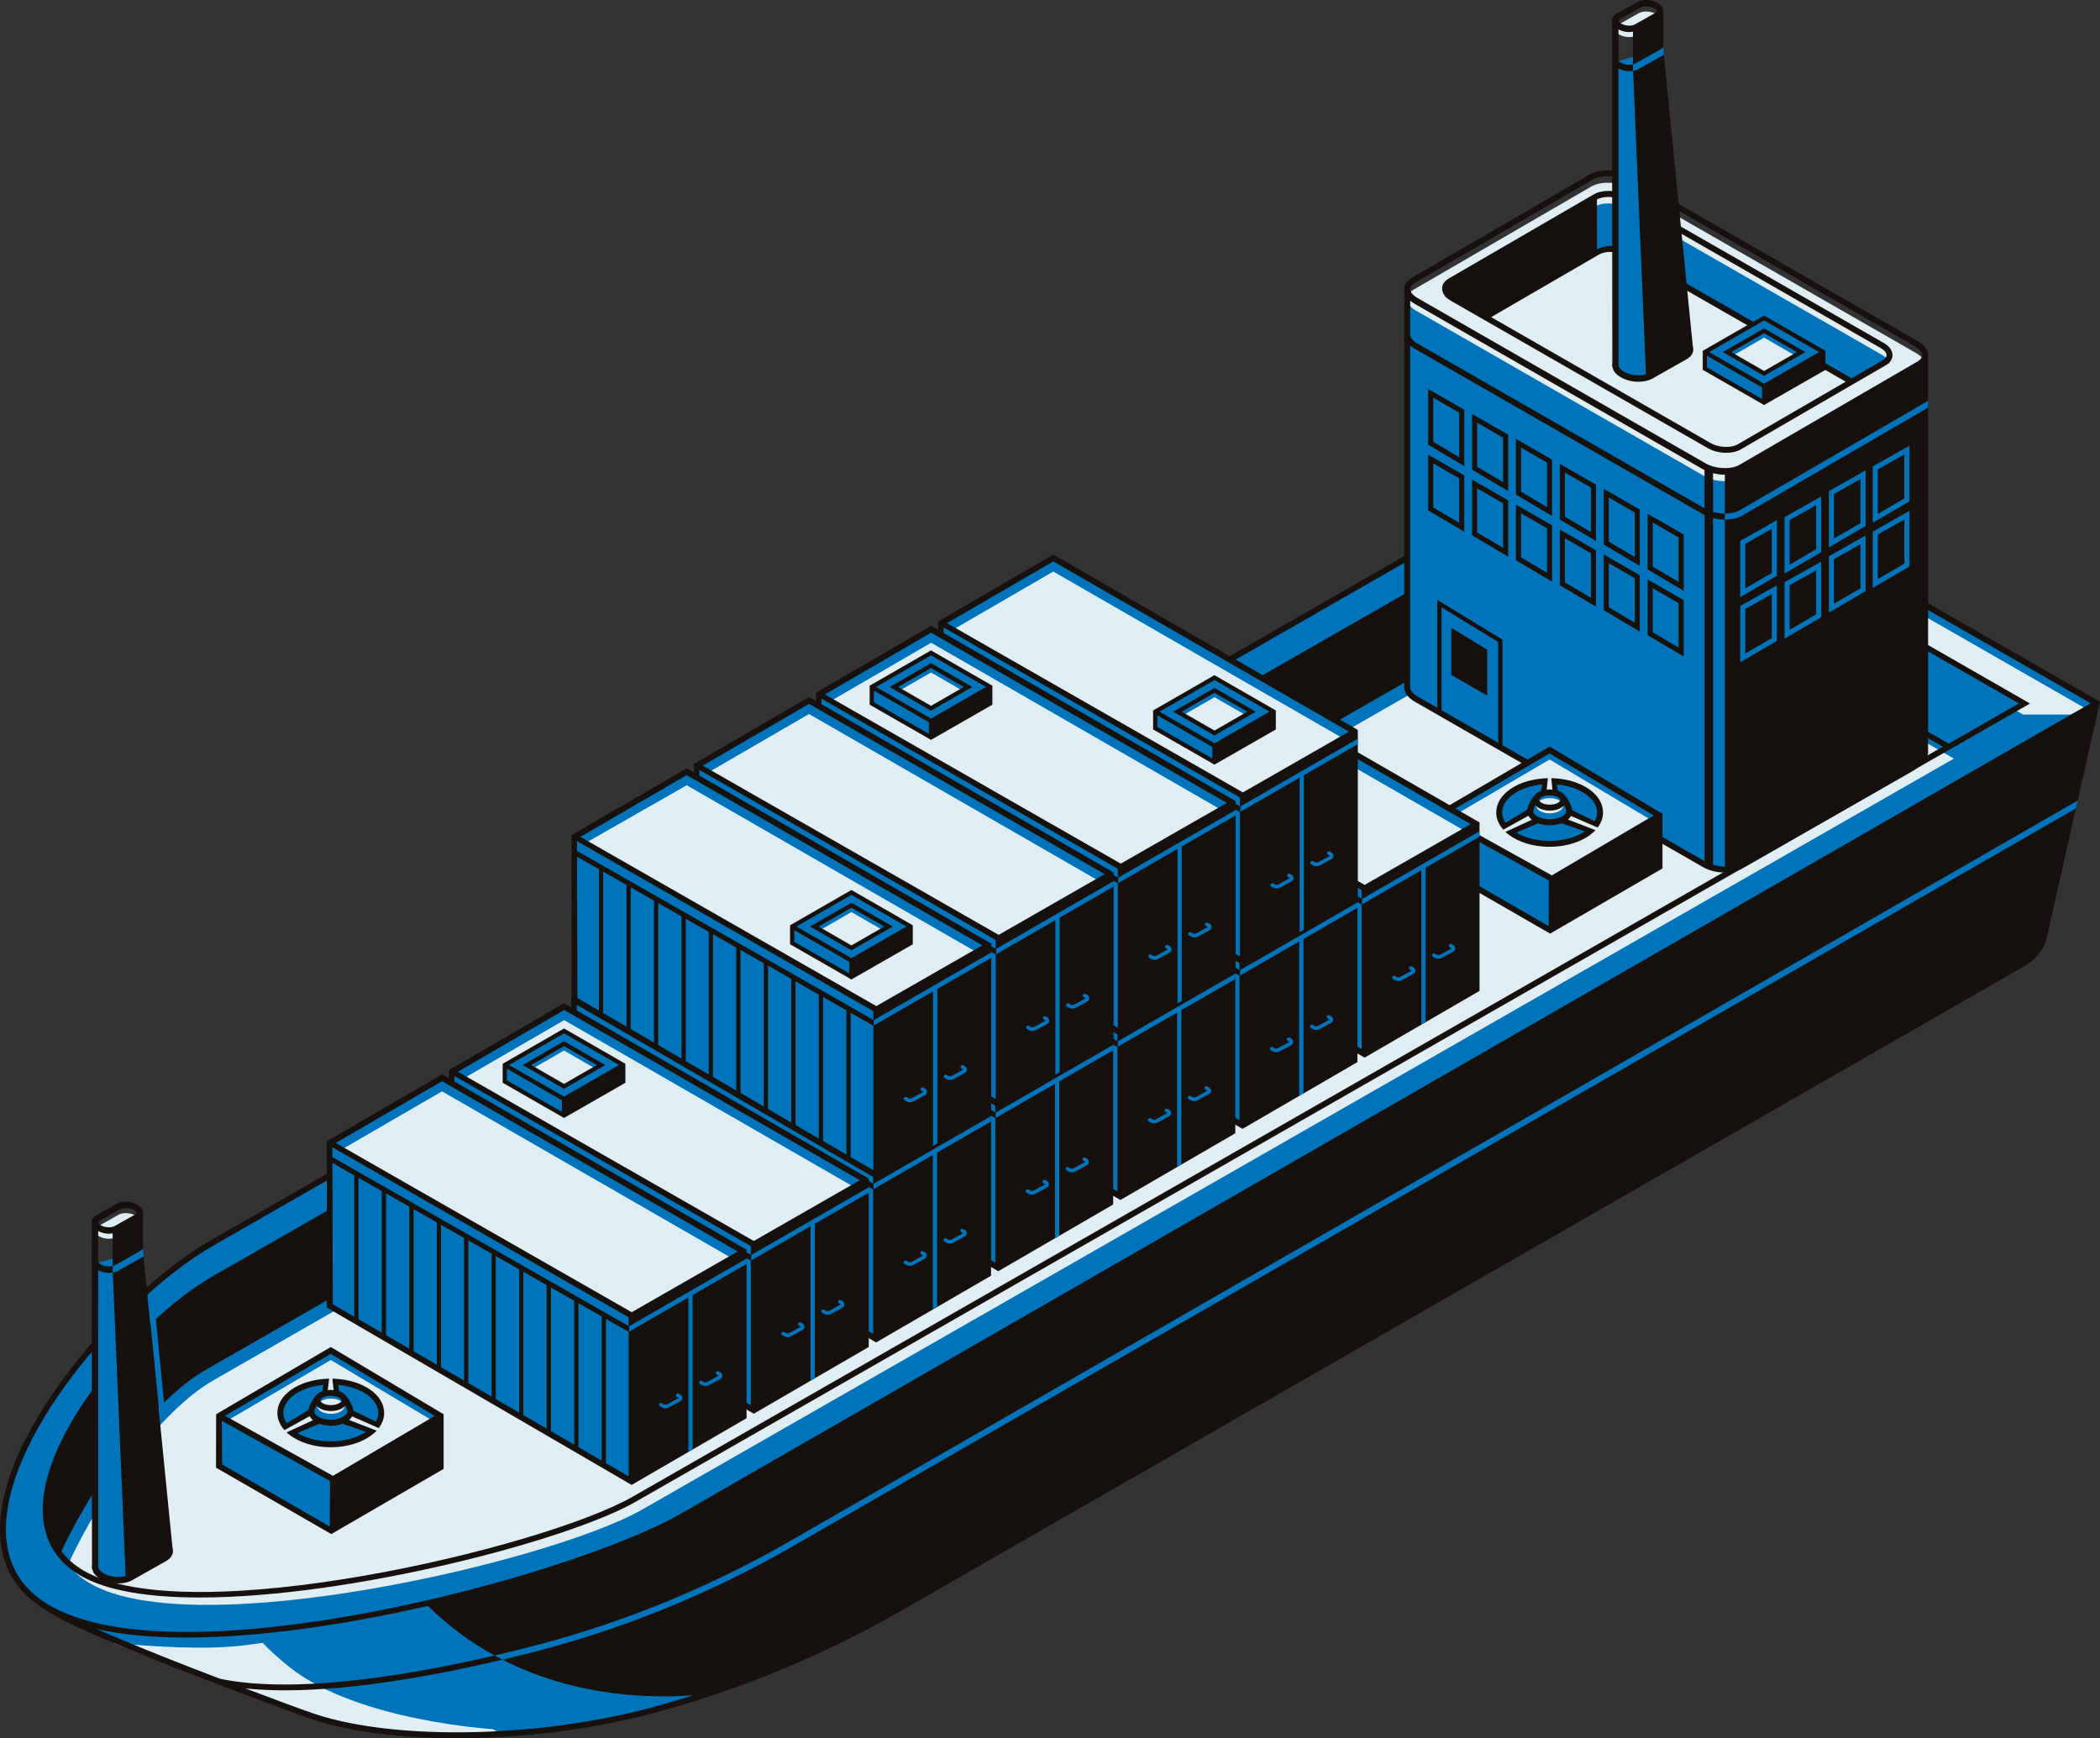 <?xml version="1.0" encoding="UTF-8"?>
<svg id="Lager_1" data-name="Lager 1" xmlns="http://www.w3.org/2000/svg" viewBox="0 0 617.43 511.04">
  <rect x="0" y="0" width="617.43" height="511.04" fill="#333333" stroke="none"/>
  <defs>
    <style>
      .cls-1 {
        fill: #0074ba;
      }

      .cls-1, .cls-2, .cls-3 {
        stroke-width: 0px;
      }

      .cls-2 {
        fill: #e0edf2;
      }

      .cls-3 {
        fill: #16110d;
      }
    </style>
  </defs>
  <g id="_5" data-name="5">
    <path class="cls-1" d="M550.58,214.86l-12,4.33-39.49-22.82-318.6,182.68-124.02,44.72s-50.01,42.59-42.25,49.01c7.76,6.42,75.65,31.13,75.65,31.13l.05-.02c22.72,8.57,65.75,8.58,101.5-.95,25.64-6.83,50.25-17.03,73.25-30.23l330.31-189.55c3.38-1.94,5.69-5.31,6.26-9.15l15.19-67.27-65.86,8.1Z"/>
    <path class="cls-1" d="M538.59,218.55l-24.36-14.08-7.81,2.81-13.69-7.91-312.23,179.04-124.02,44.72s-50.83,42.74-43.07,49.16c4.64,3.84,30.63,14.34,50.9,22.07,23.86,5.02,62.82-1.63,94.96-10.19,25.64-6.83,50.25-17.03,73.25-30.23l377.07-216.83,6.85-30.35-65.86,7.47-12,4.33Z"/>
    <path class="cls-2" d="M144.91,508.39s-39.62-2.39-59.54-18.04c-3.26-2.56-5.91-5.01-8.14-7.34-1.41.19-2.89.39-4.55.62-11.98,1.63-29,.4-39.36-.62,22.2,9.07,53.15,19.9,53.15,19.9l.05-.02c13.98,5.27,37.01,7.74,59.94,6.3l-1.55-.8Z"/>
    <path class="cls-3" d="M617.43,206.32l-7.08,31.35h0s-8.25,36.55-8.25,36.55c-.61,4.07-3.04,7.63-6.68,9.71l-330.31,189.55c-23.19,13.31-47.91,23.51-73.46,30.31-18.09,4.82-38.59,7.25-57.37,7.25-17.31,0-33.17-2.06-44.36-6.21l-.35-.09c-2.63-.96-61.31-22.36-74.16-30.1-1.11-.63-1.99-1.2-2.56-1.67-.73-.6-1.12-1.48-1.12-2.54-.04-10.64,42.38-46.44,44.18-47.96l.27-.15,124.02-44.72,312.53-179.22.56.32,5.81-3.33,14.53,8.4.68-.24,24.36,14.08,11.62-4.19,67.15-7.08ZM495.04,199.71l11.47,6.63,4.99-1.8-12.39-7.16-4.06,2.33ZM64.64,493.56c22.89,4.8,58.12-1.55,80.78-6.83-6.82-3.73-13.54-8.55-19.81-14.79l-35.49-35.37,496.2-225.23-35.54,4.37-12.29,4.43-25.04-14.47-7.13,2.57-13.05-7.54-312.35,179.1-124.01,44.73c-12,10.23-42.7,38.2-42.64,46.35,0,.73.29,1.05.5,1.23.31.26.75.55,1.25.86,6.41,3.73,23.33,10.77,40.25,17.36,2.84,1.1,5.64,2.18,8.36,3.22ZM203.84,498.41c-11.27.9-33.97.82-56.09-10.45-17.15,4.07-42.41,9.01-64.09,9.01-3.99,0-7.84-.19-11.51-.56,9.14,3.45,16.14,6.01,17.71,6.58h0s.38.1.38.1c22.96,8.66,66.37,8.24,100.97-.97,4.24-1.13,8.45-2.39,12.64-3.7Z"/>
    <path class="cls-1" d="M616.44,206.76l-415.76,238.99c-33.23,19.04-148.16,49.17-186.45,27.04h0c-38.29-22.12,14.56-88.12,47.79-107.16L477.79,127.28l138.66,79.48Z"/>
    <polygon class="cls-2" points="594.84 210.09 611.34 210.09 613.47 208.47 531.58 161.53 559.99 190.1 594.84 210.09"/>
    <path class="cls-3" d="M201.12,446.5l416.09-239.18.23-1-139.65-80.05L61.59,364.88C37.11,378.9.06,419.87,0,449.65c-.02,10.55,4.62,18.59,13.79,23.89,9.71,5.61,24.2,7.91,40.99,7.91,50.38,0,121.48-20.71,146.33-34.95ZM614.7,206.76l-414.45,238.24c-32.89,18.84-147.24,49.19-185.58,27.04-8.6-4.97-12.95-12.5-12.93-22.39.05-29.18,36.58-69.44,60.71-83.27l415.33-238.1,136.91,78.48Z"/>
    <path class="cls-2" d="M478.09,167.7L62.76,405.81c-15.84,9.07-33.74,34.48-42.54,53.77l-.2.44c1.64,2.09,3.78,3.96,6.52,5.55h0c30.86,17.83,135.54-6.44,162.33-21.78l385.61-220.76-96.39-55.31Z"/>
    <path class="cls-3" d="M596.83,206.83h0s-119.96-68.8-119.96-68.8L62.23,375.4c-.28.16-.56.36-.84.52-.59.35-1.19.72-1.79,1.11-.85.54-1.71,1.12-2.57,1.72-.27.19-.55.38-.82.58-3.3,2.35-6.68,5.1-10.04,8.16-.11.1-.22.21-.34.31l2.39,24.59c4.07-3.99,8.18-7.31,12.17-9.59l415.33-238.1,95.52,54.81-385.17,220.5c-26.47,15.17-130.57,39.64-161.45,21.78-2.72-1.57-4.89-3.48-6.54-5.69,6.34-13.74,17.2-30.44,28.62-42.15l-2.45-24.64.04-.07c-.08.07-.15.14-.23.21-.44.42-.88.85-1.32,1.28-15.02,14.61-29.16,34.9-30.13,51.42,0,.11,0,.22-.01.34-.02.47-.05.93-.06,1.39,0,.23.03.43.04.66.01.45.04.89.07,1.34.04.53.07,1.06.14,1.57.04.32.11.63.17.94.4,2.25,1.09,4.33,2.11,6.23,0,0,0,.02.01.03.34.63.72,1.23,1.13,1.82.05.08.09.16.14.23l.3.42c.11.15.21.31.33.46l.25.36.02-.05c1.71,2.07,3.86,3.88,6.49,5.4,7.84,4.53,20.29,6.39,34.99,6.39,44.04,0,108.19-16.69,128.21-28.17l408.62-233.93,1.31-.75h-.02Z"/>
    <g>
      <polygon class="cls-1" points="475.7 163.69 476.88 139.03 595.09 206.82 572.95 219.5 475.7 163.69"/>
      <path class="cls-3" d="M596.6,206.83l-120.41-69.06-1.26,26.35,98.02,56.25,23.65-13.53ZM477.57,140.29l116.01,66.53-20.63,11.81-96.48-55.36,1.1-22.98Z"/>
    </g>
    <path class="cls-1" d="M232.08,453.2c-23.07,13.23-47.64,23.37-73.04,30.14-3.62.96-8.27,2.15-13.62,3.4.78.43,1.55.83,2.33,1.23,4.55-1.08,8.56-2.1,11.74-2.95,25.55-6.81,50.26-17.01,73.46-30.32l377.41-217.03.52-2.31-378.8,217.83Z"/>
  </g>
  <g id="_4" data-name="4">
    <path class="cls-1" d="M413.74,201.69l.02-105.82,152.25,18.62v106.44c.2,1.16-2.44,3.91-3.86,4.74l-50.27,28.76c-2.75,1.6-7.57,1.42-10.76-.39l-84.75-48.63c-1.86-1.05-2.75-2.43-2.63-3.71Z"/>
    <path class="cls-2" d="M511.88,147.99l52.33-30.37c2.75-1.59,2.39-4.36-.8-6.17l-84.75-48.63c-3.19-1.81-8.01-1.99-10.76-.39l-52.33,30.37c-2.75,1.6-2.39,4.36.8,6.17l84.75,48.63c3.19,1.81,8.01,1.99,10.76.39Z"/>
    <path class="cls-1" d="M413.76,85.29c.18,1.09,1.05,2.2,2.61,3.09l84.75,48.63c3.19,1.81,8.01,1.99,10.76.39l52.33-30.37c1.05-.61,1.64-1.39,1.8-2.22v12.48c.2,1.16-.38,2.3-1.8,3.12l-52.33,30.37c-2.75,1.6-7.57,1.42-10.76-.39l-84.75-48.63c-1.86-1.05-2.75-2.43-2.63-3.71l.02-12.76h0Z"/>
    <path class="cls-1" d="M426.37,82.64l42.66-24.76c2.24-1.3,6.17-1.16,8.77.32l75.59,43.36c2.6,1.48,2.89,3.73.65,5.03l-9.64,5.59-65.93-37.82c-2.6-1.48-6.53-1.62-8.77-.32l-33.03,19.17-9.66-5.54c-2.6-1.48-2.89-3.73-.65-5.03Z"/>
    <path class="cls-2" d="M416.37,91.36l84.75,48.63c3.19,1.81,8.01,1.99,10.76.39l52.33-30.37c2.75-1.6,2.39-4.36-.8-6.17l-84.75-48.63c-3.19-1.81-8.01-1.99-10.76-.39l-52.33,30.37c-2.75,1.6-2.39,4.36.8,6.17ZM426.37,85.45l42.66-24.76c2.24-1.3,6.17-1.16,8.77.32l75.59,43.36c2.6,1.48,2.89,3.73.65,5.03l-42.66,24.76c-2.24,1.3-6.17,1.16-8.77-.32l-75.59-43.36c-2.6-1.48-2.89-3.73-.65-5.03Z"/>
    <g>
      <path class="cls-3" d="M495.04,157.15l-10.62-6.11v16.38s10.62,6.3,10.62,6.3v-16.57ZM485.91,153.62l7.63,4.39v13.09s-7.63-4.53-7.63-4.53v-12.95Z"/>
      <path class="cls-3" d="M482.13,149.82l-10.61-6.11v16.38s10.61,6.3,10.61,6.3v-16.57ZM473.01,146.29l7.63,4.39v13.09s-7.63-4.53-7.63-4.53v-12.95Z"/>
      <path class="cls-3" d="M469.23,142.48l-10.62-6.11v16.38s10.62,6.3,10.62,6.3v-16.57ZM460.11,138.95l7.63,4.39v13.09s-7.63-4.53-7.63-4.53v-12.95Z"/>
      <path class="cls-3" d="M456.33,135.14l-10.62-6.11v16.38s10.62,6.3,10.62,6.3v-16.57ZM447.21,131.61l7.63,4.39v13.09s-7.63-4.53-7.63-4.53v-12.95Z"/>
      <path class="cls-3" d="M443.43,127.81l-10.62-6.11v16.38s10.62,6.3,10.62,6.3v-16.57ZM434.3,124.28l7.63,4.39v13.09s-7.63-4.53-7.63-4.53v-12.95Z"/>
      <path class="cls-3" d="M430.52,120.47l-10.62-6.11v16.38s10.62,6.3,10.62,6.3v-16.57ZM421.4,116.94l7.63,4.39v13.09s-7.63-4.53-7.63-4.53v-12.95Z"/>
      <path class="cls-3" d="M495.04,176.46l-10.62-6.11v16.38s10.62,6.3,10.62,6.3v-16.57ZM485.91,172.93l7.63,4.39v13.09s-7.63-4.53-7.63-4.53v-12.95Z"/>
      <path class="cls-3" d="M482.13,169.12l-10.61-6.11v16.38s10.61,6.3,10.61,6.3v-16.57ZM473.01,165.59l7.63,4.39v13.09s-7.63-4.53-7.63-4.53v-12.95Z"/>
      <path class="cls-3" d="M469.23,161.79l-10.62-6.11v16.38s10.62,6.3,10.62,6.3v-16.57ZM460.11,158.26l7.63,4.39v13.09s-7.63-4.53-7.63-4.53v-12.95Z"/>
      <path class="cls-3" d="M456.33,154.45l-10.62-6.11v16.38s10.62,6.3,10.62,6.3v-16.57ZM447.21,150.92l7.63,4.39v13.09s-7.63-4.53-7.63-4.53v-12.95Z"/>
      <path class="cls-3" d="M443.43,147.11l-10.62-6.11v16.38s10.62,6.3,10.62,6.3v-16.57ZM434.3,143.58l7.63,4.39v13.09s-7.63-4.53-7.63-4.53v-12.95Z"/>
      <path class="cls-3" d="M430.52,139.78l-10.62-6.11v16.38s10.62,6.3,10.62,6.3v-16.57ZM421.4,136.25l7.63,4.39v13.09s-7.63-4.53-7.63-4.53v-12.95Z"/>
    </g>
    <g>
      <path class="cls-3" d="M556.42,104.42c0,1.17-.68,2.22-1.94,2.95l-10.07,5.84h0l-32.59,18.91c-1.16.68-2.7,1.01-4.3,1.01-1.85,0-3.79-.45-5.34-1.33l-65.49-37.57h0s-10.1-5.79-10.1-5.79c-1.23-.7-2.07-1.61-2.42-2.59-.12-.33-.18-.66-.18-1,0-1.17.68-2.22,1.94-2.95l42.67-24.76c1.26-.73,2.95-1.06,4.68-1.01.87.03,1.75.15,2.59.38s1.65.54,2.37.95l75.59,43.36c1.64.93,2.59,2.24,2.59,3.59ZM542.67,112.22l-64.63-37.07c-2.31-1.31-5.93-1.47-7.9-.32l-31.72,18.41,64.62,37.07c2.31,1.31,5.93,1.46,7.89.32l31.73-18.41ZM554.68,104.43c0-.7-.64-1.48-1.72-2.09l-75.59-43.36c-.3-.17-.63-.32-.97-.45-.11-.04-.24-.07-.35-.11-.24-.08-.47-.16-.72-.22-.14-.03-.28-.06-.42-.09-.23-.05-.46-.09-.7-.12-.15-.02-.3-.03-.45-.04-.23-.02-.46-.04-.69-.04-.11,0-.22,0-.33,0-.57,0-1.13.06-1.64.17-.06.01-.11.03-.16.04-.52.12-1.01.29-1.42.53l.03,14.63c1.11-.54,2.6-.97,4.03-.97,1.85,0,3.79.45,5.34,1.33l65.49,37.57,9.2-5.34c.49-.29,1.08-.77,1.07-1.44Z"/>
      <path class="cls-3" d="M566.88,118.4v102.67c.32,1.72-3.07,4.77-4.3,5.49l-50.28,28.76c-1.4.81-3.24,1.21-5.17,1.21-2.24,0-4.58-.54-6.45-1.61l-84.75-48.64c-2.08-1.18-3.2-2.82-3.07-4.5l.02-103.68s-.02-.08-.01-.12l.02-12.67c0-.07-.04-.14-.04-.22,0-1.36.8-2.59,2.28-3.45l52.33-30.37c3.03-1.76,8.14-1.59,11.63.39l84.75,48.64c1.95,1.11,3.08,2.65,3.08,4.23,0,.11-.04.21-.05.32v12.46c-.01.41.02.54,0,1.08ZM501.16,151.39c-.15-.08-.32-.14-.47-.22l-84.75-48.64c-.5-.28-.93-.59-1.31-.92l-.02,100.29c-.09.97.73,2.05,2.2,2.88l84.36,48.41v-101.8ZM501.16,138.19c-.15-.08-.32-.14-.47-.22l-84.75-48.64c-.49-.28-.93-.58-1.31-.91l-.02,9.65c-.09,1.05.73,2.12,2.19,2.96l84.35,48.41v-11.24ZM507.93,254.75l-.79-.08v-101.89c-1.16,0-2.35-.15-3.49-.44v101.92c1.38.4,2.88.59,4.28.5ZM507.14,151v-11.43c-1.07,0-1.94-.11-2.78-.3-.24-.05-.47-.09-.71-.14v11.37c1.12.32,2.32.5,3.49.51ZM565.19,104.55c0-.94-.81-1.94-2.21-2.73l-84.75-48.64c-1.58-.9-3.65-1.36-5.61-1.36-1.62,0-3.16.32-4.28.96l-52.33,30.37c-.65.38-1.42,1.02-1.42,1.93,0,.03.02.06.02.08h0c.14.86.93,1.76,2.18,2.47l84.75,48.64c2.89,1.64,7.42,1.83,9.88.4l52.33-30.37c.79-.46,1.27-1.02,1.38-1.63h0s.03-.08.03-.13Z"/>
    </g>
    <g>
      <path class="cls-1" d="M496.77,101.91h0s-8.68-87.25-8.68-87.25l-13.19,3.5.05,88.74c-.06.27-.05.54,0,.82v.06h.02c.18.81.82,1.63,1.96,2.3,2.48,1.45,6.24,1.64,8.41.42l10.12-5.71c1.3-.74,1.71-1.81,1.31-2.87Z"/>
      <path class="cls-2" d="M487.23,7.01l-6.07,3.42c-1.3.73-3.55.62-5.04-.25h0c-1.48-.87-1.64-2.17-.34-2.9l6.07-3.42c1.3-.73,3.55-.62,5.04.25h0c1.48.87,1.64,2.17.34,2.9Z"/>
      <path class="cls-3" d="M495.93,105.6l-10.12,5.71c-1.11.62-2.55.93-4.05.93-1.84,0-3.77-.46-5.3-1.36-.93-.55-1.62-1.2-2.03-1.94l-.41-1.17c-.07-.32-.07-.72.02-1.1l-.08-88.89h0s0-.12,0-.12l.03-11.33h0c-.01-.08-.04-.17-.04-.26,0-.83.5-1.58,1.36-2.06l6.07-3.42c1.59-.89,4.21-.78,5.98.26.91.53,1.47,1.26,1.62,2.04h.07s-.02,11.7-.02,11.7c0,0,0,.01,0,.02h0s8.67,87.12,8.67,87.12c.49,1.49-.18,2.96-1.79,3.86ZM475.85,6.1c0,.19.23.52.76.83,1.18.7,3.1.81,4.09.24l6.07-3.42c.25-.14.4-.31.4-.44,0-.19-.23-.52-.75-.83-.68-.4-1.59-.6-2.43-.6-.63,0-1.23.12-1.66.36l-6.07,3.42c-.25.14-.41.31-.41.44ZM475.85,17.46v.18c.02.18.22.5.75.82.99.58,2.46.73,3.51.44v-9.59c-.36.06-.72.12-1.1.12-1.09,0-2.21-.28-3.14-.77l-.02,8.81ZM483.93,110.05l-3.78-89.24c-.37.07-.74.12-1.14.12-1.1,0-2.22-.28-3.16-.78l.05,86.74c-.04.29-.05.44-.02.58l.02.09c.13.59.67,1.19,1.52,1.69,1.85,1.08,4.58,1.37,6.52.79Z"/>
      <path class="cls-1" d="M488.56,14.31l-7.88,4.43c-.16.09-.37.13-.57.19l.03,1.93c.54-.1,1.05-.24,1.48-.48l7.57-4.26-.15-2.44c.03.2-.32.54-.48.63Z"/>
    </g>
    <g>
      <path class="cls-1" d="M561.4,147.41v-16.37s-10.79,6.09-10.79,6.09v16.56s10.79-6.29,10.79-6.29ZM559.91,133.59v12.96s-7.81,4.55-7.81,4.55v-13.1s7.81-4.41,7.81-4.41Z"/>
      <path class="cls-1" d="M548.51,154.66v-16.37s-10.79,6.09-10.79,6.09v16.56s10.79-6.29,10.79-6.29ZM547.01,140.84v12.96s-7.8,4.55-7.8,4.55v-13.1s7.8-4.41,7.8-4.41Z"/>
      <path class="cls-1" d="M535.47,162.33v-16.37s-10.79,6.09-10.79,6.09v16.56s10.79-6.28,10.79-6.28ZM533.98,148.51v12.96s-7.81,4.55-7.81,4.55v-13.1s7.81-4.41,7.81-4.41Z"/>
      <path class="cls-1" d="M522.43,169.3v-16.37s-10.79,6.09-10.79,6.09v16.56s10.79-6.29,10.79-6.29ZM520.94,155.48v12.96s-7.8,4.55-7.8,4.55v-13.1s7.8-4.41,7.8-4.41Z"/>
      <path class="cls-1" d="M561.4,166.57v-16.37s-10.79,6.09-10.79,6.09v16.56s10.79-6.29,10.79-6.29ZM559.91,152.75v12.96s-7.81,4.55-7.81,4.55v-13.1s7.81-4.41,7.81-4.41Z"/>
      <path class="cls-1" d="M548.51,173.82v-16.37s-10.79,6.09-10.79,6.09v16.56s10.79-6.29,10.79-6.29ZM547.01,160v12.96s-7.8,4.55-7.8,4.55v-13.1s7.8-4.41,7.8-4.41Z"/>
      <path class="cls-1" d="M535.47,181.48v-16.37s-10.79,6.09-10.79,6.09v16.56s10.79-6.29,10.79-6.29ZM533.98,167.67v12.96s-7.81,4.55-7.81,4.55v-13.1s7.81-4.41,7.81-4.41Z"/>
      <path class="cls-1" d="M522.43,188.45v-16.37s-10.79,6.09-10.79,6.09v16.56s10.79-6.29,10.79-6.29ZM520.94,174.64v12.96s-7.8,4.55-7.8,4.55v-13.1s7.8-4.41,7.8-4.41Z"/>
    </g>
    <g>
      <path class="cls-3" d="M441.74,188.06l-19.14-11.7v33.44s19.14,11.05,19.14,11.05v-32.79ZM423.85,178.57l16.65,10.18v29.94s-16.65-9.61-16.65-9.61v-30.51Z"/>
      <polygon class="cls-3" points="426.71 198.44 426.71 184.58 437.25 191.02 437.25 204.53 426.71 198.44"/>
    </g>
    <g>
      <polygon class="cls-1" points="536.08 103.52 518.67 93.5 501.25 103.52 501.25 108.38 518.67 118.37 518.67 113.54 536.08 103.52"/>
      <path class="cls-3" d="M536.71,103.16v.72s0,4.86,0,4.86l-18.04,10.34-.62-.36h0s-17.42-9.99-17.42-9.99v-4.86s0-.72,0-.72l18.04-10.38,17.42,10.02h0l.62.36ZM518.67,94.21l-16.17,9.3,16.17,9.3,16.17-9.3-16.17-9.3ZM518.05,117.3v-3.4s-9.47-5.45-9.47-5.45l-6.7-3.86v3.43s16.17,9.27,16.17,9.27Z"/>
      <polygon class="cls-2" points="527.93 104.59 518.67 109.75 509.41 104.59 518.67 99.27 527.93 104.59"/>
      <path class="cls-3" d="M530.81,103.52l-12.14-6.99-12.14,6.99,12.14,6.99,12.14-6.99ZM518.67,97.97l9.65,5.55-9.65,5.55-9.65-5.55,9.65-5.55Z"/>
    </g>
    <path class="cls-1" d="M566.9,117.83l-55.47,32.22c-1.12.65-2.67.95-4.3.95v1.77c1.93,0,3.77-.4,5.18-1.22l54.59-31.72v-2.01Z"/>
  </g>
  <g id="_3" data-name="3">
    <g>
      <path class="cls-1" d="M49.79,455.2h0s-8.69-87.25-8.69-87.25l-13.19,3.5.05,88.74c-.06.27-.05.54,0,.82v.06s.02,0,.02,0c.18.81.82,1.63,1.96,2.3,2.48,1.45,6.24,1.64,8.41.42l10.12-5.71c1.3-.73,1.71-1.81,1.31-2.87Z"/>
      <path class="cls-2" d="M40.24,360.3l-6.07,3.42c-1.3.73-3.55.62-5.04-.25h0c-1.48-.87-1.64-2.17-.34-2.9l6.07-3.42c1.3-.73,3.55-.62,5.04.25h0c1.48.87,1.64,2.17.34,2.9Z"/>
      <path class="cls-3" d="M48.94,458.9l-10.12,5.71c-1.11.63-2.55.93-4.05.93-1.84,0-3.77-.46-5.3-1.36-.93-.55-1.62-1.2-2.03-1.94l-.41-1.17c-.07-.32-.07-.72.02-1.1l-.08-88.89h0s0-.12,0-.12l.03-11.33h0c-.01-.08-.04-.17-.04-.26,0-.83.5-1.58,1.36-2.06l6.07-3.42c1.59-.89,4.21-.78,5.98.26.91.53,1.46,1.26,1.62,2.04h.07s-.02,11.7-.02,11.7c0,0,0,.01,0,.02h0s8.67,87.12,8.67,87.12c.49,1.49-.18,2.96-1.79,3.86ZM28.86,359.4c0,.19.23.52.76.83,1.18.7,3.1.81,4.09.24l6.07-3.42c.25-.14.4-.31.4-.44,0-.19-.23-.52-.75-.83-.68-.4-1.59-.6-2.43-.6-.63,0-1.23.12-1.66.36l-6.07,3.42c-.25.14-.41.31-.41.44ZM28.86,370.75v.18c.02.18.22.5.75.82.99.58,2.46.73,3.51.44v-9.59c-.36.06-.72.12-1.1.12-1.09,0-2.21-.28-3.14-.77l-.02,8.81ZM36.94,463.35l-3.78-89.24c-.37.07-.74.12-1.14.12-1.1,0-2.22-.28-3.16-.78l.05,86.74c-.04.29-.05.44-.02.58l.02.09c.13.59.67,1.19,1.52,1.69,1.85,1.08,4.58,1.37,6.52.79Z"/>
      <path class="cls-1" d="M41.58,367.6l-7.88,4.43c-.16.09-.37.13-.57.19l.03,1.93c.54-.1,1.05-.24,1.48-.48l7.57-4.26-.15-2.44c.03.2-.32.54-.48.63Z"/>
    </g>
    <g>
      <polygon class="cls-1" points="64.4 416.29 97.25 397.04 129.54 416.29 97.91 434.91 64.4 416.29"/>
      <polygon class="cls-2" points="64.4 419.1 97.25 399.85 129.54 419.1 97.91 437.72 64.4 419.1"/>
      <polygon class="cls-1" points="64.4 431.02 64.41 416.28 97.91 434.91 97.39 450.02 64.4 431.02"/>
      <path class="cls-1" d="M99.31,412.06c2.62.29,3.66,1.45,3.66,3.02,0,.19.06,0,0,.19l7.87,3.82c.79-1.13,1.23-2.37,1.23-3.68,0-4.86-6.04-8.83-13.71-9.19l.94,5.84Z"/>
      <path class="cls-3" d="M111.56,419.59c.92-1.32,1.39-2.72,1.39-4.17,0-5.35-6.25-9.67-14.54-10.06l-.68-.03.82,7.53.66.07c2.89.32,2.89,1.65,2.89,2.15l-.19.65,9.46,4.14.19-.27ZM100.07,411.3l-.66-4.13c6.7.63,11.81,4.13,11.81,8.25,0,.87-.23,1.73-.69,2.55l-6.7-3.25c-.1-1.2-.8-2.89-3.76-3.43Z"/>
      <path class="cls-1" d="M100.67,417.65c-1.04.63-.64-1.37-2.3-1.37-1.54,0-3.47,1.93-4.5,1.37l-8.21,3.5c2.72,2.12,6.9,3.49,11.59,3.49,5.02,0,9.45-1.56,12.13-3.93l-8.72-3.05Z"/>
      <path class="cls-3" d="M109.96,421.35l.8-.71-9.81-3.81-.42-.12-.05.03c-.28-.49-.83-1.33-2.12-1.33-.92,0-1.84.47-2.66.9-.45.23-1.19.63-1.43.58l-.37-.2-9.67,4.46.88.69c2.98,2.33,7.41,3.67,12.13,3.67,5.02,0,9.78-1.55,12.71-4.15ZM93.9,418.58c.83.18,1.74-.28,2.62-.73.63-.33,1.35-.7,1.85-.7.32,0,.4.09.65.53.19.33.44.78.99.92.23.06.46.05.7-.02l6.88,2.41c-2.64,1.76-6.37,2.78-10.33,2.78-3.71,0-7.19-.88-9.8-2.44l6.44-2.74Z"/>
      <path class="cls-1" d="M91.54,415.08c-.1-.24,0,.26,0,0,0-1.56,1.07-3.42,3.69-3.71l.91-5.14c-7.66.36-13.71,4.33-13.71,9.19,0,1.51.59,2.92,1.62,4.18l7.49-4.51Z"/>
      <path class="cls-3" d="M91.69,416.01l.72-.14v-.3l.22-.13-.22-.52c.07-1.13.86-2.46,2.91-2.69l.65-.07.79-6.83-.67.03c-8.29.39-14.54,4.71-14.54,10.06,0,1.64.63,3.28,1.81,4.73l.26.32,8.05-4.45ZM94.48,410.61c-2.29.5-3.49,2.15-3.76,3.78h0l-.19.28-6.25,3.77c-.65-.97-.98-1.99-.98-3.03,0-4.11,5.09-7.61,11.79-8.25l-.61,3.44Z"/>
      <path class="cls-1" d="M103.01,415.08c0,1.78-2.56,3.22-5.71,3.22s-5.71-1.44-5.71-3.22c0-1.3,1.51-4.67,3.48-5.18.73-.19,1.39,1.96,2.24,1.96s1.46-2.17,2.21-1.97c1.92.52,3.5,3.91,3.5,5.19Z"/>
      <path class="cls-3" d="M103.88,415.08c0-1.63-1.79-5.39-4.15-6.03-.96-.25-1.57.62-2,1.26-.12.17-.29.44-.43.59-.14-.15-.33-.42-.45-.59-.45-.63-1.05-1.5-2.01-1.25-2.53.66-4.13,4.55-4.13,6.02,0,2.29,2.89,4.09,6.59,4.09,3.69,0,6.58-1.8,6.58-4.09ZM95.42,411.31c.44.63,1,1.41,1.87,1.41s1.45-.8,1.88-1.45c.1-.14.23-.34.33-.47,1.38.63,2.63,3.35,2.63,4.27s-1.99,2.35-4.84,2.35c-2.86,0-4.84-1.24-4.84-2.35s1.21-3.66,2.6-4.26c.11.13.26.34.37.49Z"/>
      <ellipse class="cls-1" cx="97.3" cy="411.75" rx="3.97" ry="2.24"/>
      <path class="cls-2" d="M101.27,413.44c0,1.24-1.78,2.24-3.97,2.24s-3.97-1-3.97-2.24,1.78-2.24,3.97-2.24,3.97,1,3.97,2.24Z"/>
      <path class="cls-3" d="M102.14,411.75c0-1.74-2.13-3.11-4.84-3.11-2.76,0-4.84,1.34-4.84,3.11s2.08,3.11,4.84,3.11c2.71,0,4.84-1.37,4.84-3.11ZM100.39,411.75c0,.56-1.21,1.37-3.1,1.37s-3.1-.81-3.1-1.37,1.21-1.37,3.1-1.37,3.1.81,3.1,1.37Z"/>
      <path class="cls-3" d="M130.43,415.8v16.07s-33.03,19.16-33.03,19.16l-33.89-19.52.04-15.68.86-.55,32.85-19.25,32.29,19.25h0l.88.52ZM66.17,416.26l31.73,17.65,5.43-3.2,24.51-14.43-30.59-18.24-31.08,18.21ZM65.29,430.53l31.68,18.29.05-13.4-25.89-14.39-5.91-3.29.07,12.79Z"/>
    </g>
  </g>
  <g id="_2" data-name="2">
    <polygon class="cls-1" points="422.76 239.75 455.61 220.5 487.9 239.75 456.27 258.37 422.76 239.75"/>
    <polygon class="cls-2" points="422.76 242.55 455.61 223.3 487.9 242.55 456.27 261.18 422.76 242.55"/>
    <polygon class="cls-1" points="422.76 254.48 422.76 239.74 456.27 258.37 455.75 273.48 422.76 254.48"/>
    <path class="cls-1" d="M457.67,235.52c2.62.29,3.66,1.45,3.66,3.02,0,.19.06,0,0,.19l7.87,3.82c.79-1.13,1.23-2.37,1.23-3.68,0-4.86-6.04-8.83-13.71-9.19l.94,5.84Z"/>
    <path class="cls-3" d="M469.92,243.05c.92-1.32,1.39-2.72,1.39-4.18,0-5.35-6.25-9.67-14.54-10.06l-.68-.03.82,7.53.66.07c2.89.32,2.89,1.65,2.89,2.15l-.19.65,9.46,4.13.19-.27ZM458.42,234.76l-.66-4.13c6.7.63,11.8,4.13,11.8,8.25,0,.87-.23,1.73-.69,2.55l-6.7-3.25c-.1-1.2-.8-2.89-3.76-3.43Z"/>
    <path class="cls-1" d="M459.03,241.11c-1.04.63-.64-1.37-2.3-1.37-1.54,0-3.47,1.93-4.5,1.37l-8.2,3.5c2.72,2.12,6.9,3.49,11.59,3.49,5.02,0,9.45-1.56,12.13-3.93l-8.72-3.05Z"/>
    <path class="cls-3" d="M468.32,244.81l.8-.71-9.81-3.81-.42-.12-.05.03c-.28-.49-.83-1.33-2.12-1.33-.92,0-1.84.47-2.66.9-.46.24-1.19.63-1.43.58l-.37-.2-9.67,4.46.88.69c2.98,2.33,7.41,3.67,12.13,3.67,5.02,0,9.78-1.55,12.71-4.15ZM452.26,242.04c.83.18,1.74-.28,2.62-.73.63-.33,1.35-.7,1.85-.7.32,0,.4.09.65.53.19.33.44.78.98.92.23.06.46.05.7-.02l6.88,2.41c-2.64,1.76-6.37,2.78-10.33,2.78-3.71,0-7.19-.88-9.8-2.44l6.44-2.74Z"/>
    <path class="cls-1" d="M449.9,238.54c-.1-.24,0,.26,0,0,0-1.57,1.07-3.42,3.69-3.71l.91-5.14c-7.66.36-13.71,4.33-13.71,9.19,0,1.51.59,2.92,1.62,4.18l7.49-4.51Z"/>
    <path class="cls-3" d="M450.05,239.47l.72-.14v-.3l.22-.13-.22-.52c.07-1.13.86-2.46,2.91-2.69l.65-.07.79-6.83-.67.03c-8.29.39-14.54,4.71-14.54,10.06,0,1.64.63,3.28,1.81,4.73l.26.32,8.05-4.45ZM452.84,234.07c-2.29.5-3.49,2.15-3.76,3.78h0l-.19.28-6.25,3.77c-.65-.97-.98-1.99-.98-3.03,0-4.11,5.09-7.61,11.79-8.25l-.61,3.44Z"/>
    <path class="cls-1" d="M461.37,238.54c0,1.78-2.56,3.22-5.71,3.22-3.16,0-5.71-1.44-5.71-3.22,0-1.3,1.51-4.67,3.48-5.18.73-.19,1.39,1.95,2.24,1.95s1.46-2.17,2.21-1.97c1.91.52,3.5,3.91,3.5,5.19Z"/>
    <path class="cls-3" d="M462.24,238.54c0-1.63-1.79-5.39-4.15-6.03-.96-.25-1.57.62-2,1.26-.12.17-.29.44-.43.59-.14-.15-.33-.42-.45-.59-.44-.63-1.05-1.5-2.01-1.25-2.53.66-4.13,4.55-4.13,6.02,0,2.29,2.89,4.09,6.59,4.09,3.69,0,6.58-1.8,6.58-4.09ZM453.78,234.77c.44.63,1,1.41,1.87,1.41s1.45-.8,1.88-1.45c.1-.14.23-.34.33-.47,1.38.63,2.63,3.35,2.63,4.27,0,1.11-1.99,2.35-4.84,2.35-2.86,0-4.84-1.24-4.84-2.35,0-.96,1.21-3.66,2.6-4.26.11.13.26.34.37.49Z"/>
    <path class="cls-1" d="M459.62,235.21c0,1.24-1.78,2.24-3.97,2.24s-3.97-1-3.97-2.24c0-1.24,1.78-2.24,3.97-2.24,2.19,0,3.97,1,3.97,2.24Z"/>
    <path class="cls-2" d="M459.62,236.89c0,1.24-1.78,2.24-3.97,2.24s-3.97-1-3.97-2.24c0-1.24,1.78-2.24,3.97-2.24s3.97,1,3.97,2.24Z"/>
    <path class="cls-3" d="M460.49,235.21c0-1.74-2.13-3.11-4.84-3.11-2.76,0-4.84,1.34-4.84,3.11s2.08,3.11,4.84,3.11,4.84-1.37,4.84-3.11ZM458.75,235.21c0,.56-1.21,1.37-3.1,1.37s-3.1-.81-3.1-1.37,1.21-1.37,3.1-1.37,3.1.81,3.1,1.37Z"/>
    <path class="cls-3" d="M488.79,239.26v16.07s-33.03,19.16-33.03,19.16l-33.89-19.52.04-15.68.86-.55,32.85-19.25,32.29,19.25h0l.88.52ZM424.53,239.72l31.73,17.65,5.43-3.2,24.51-14.43-30.59-18.24-31.08,18.21ZM423.65,253.99l31.68,18.29.05-13.4-25.89-14.39-5.91-3.29.07,12.79Z"/>
  </g>
  <g id="_1" data-name="1">
    <g>
      <polygon class="cls-1" points="312.47 258.3 312.47 211.8 401.21 262.87 401.21 309.94 312.47 258.3"/>
      <polygon class="cls-1" points="312.47 210.42 345.46 191.26 434.13 242.31 401.21 261.18 312.47 210.42"/>
      <polygon class="cls-1" points="401.68 261.48 401.21 265.58 312.47 214.97 312.47 210.64 401.68 261.48"/>
      <polygon class="cls-2" points="315.77 212.45 345.46 195.24 434.13 246.29 404.52 263.21 315.77 212.45"/>
      <path class="cls-3" d="M435,241.81v49.52s-33.79,19.62-33.79,19.62l-89.61-52.15v-48.89s33.86-19.66,33.86-19.66l89.55,51.55ZM313.34,257.8l6.32,3.68v-41.55s-6.43-3.67-6.43-3.67l.11,41.54ZM385.56,299.8h-.04s6.89,4.01,6.89,4.01v-42.4s-6.85-3.9-6.85-3.9v42.29ZM384.32,256.8l-6.85-3.91v42.22s6.85,3.99,6.85,3.99v-42.3ZM376.4,252.29l-7.03-4.01v42.13s6.85,3.98,6.85,3.98v-42.11h.18ZM368.13,247.57l-6.85-3.91v42.03s6.85,3.99,6.85,3.99v-42.11ZM360.04,242.96l-6.85-3.91v41.94s6.85,3.98,6.85,3.98v-42.02ZM351.94,238.34l-6.76-3.85v41.85s6.76,3.93,6.76,3.93v-41.93ZM343.94,233.78l-6.85-3.9v41.75s6.85,3.99,6.85,3.99v-41.83ZM335.85,229.16l-6.85-3.9v41.66s6.85,3.99,6.85,3.99v-41.74ZM327.75,224.55l-6.85-3.9v41.56s6.85,3.98,6.85,3.98v-41.64ZM400.34,265.94l-6.69-3.81v42.41s6.69,3.89,6.69,3.89v-42.49ZM400.34,261.67l-87.13-50.01v2.89s87.13,49.68,87.13,49.68v-1.86s0-.2,0-.2v-.49ZM432.39,242.31l-86.92-50.05-31.25,18.15,87,49.76,31.17-17.86Z"/>
      <polygon class="cls-1" points="435.01 245.98 435 244.39 400.46 264.29 400.47 265.88 417.9 255.84 417.9 301.26 419.14 300.54 419.14 255.12 435.01 245.98"/>
      <path class="cls-1" d="M411.12,288.43c-.36,0-.72-.1-1.04-.28l-.51-.29c-.26-.15-.34-.47-.2-.73h0c.15-.26.47-.34.73-.2l.51.29c.33.19.73.19,1.06.01l3.37-1.84-.55-.34c-.25-.15-.33-.48-.18-.73h0c.15-.26.48-.35.74-.2l.53.31c.35.2.55.56.54.96,0,.39-.22.75-.57.94l-3.37,1.84c-.33.18-.7.27-1.07.26Z"/>
      <path class="cls-1" d="M422.87,281.88c-.36,0-.72-.1-1.04-.28l-.51-.29c-.26-.15-.34-.47-.2-.73h0c.15-.25.47-.34.73-.2l.51.29c.33.19.73.19,1.06.01l3.37-1.84-.55-.34c-.25-.15-.33-.48-.18-.73h0c.15-.26.48-.35.74-.2l.53.31c.35.2.55.56.54.95,0,.39-.22.75-.57.94l-3.37,1.84c-.33.18-.7.27-1.07.26Z"/>
    </g>
    <g>
      <polygon class="cls-1" points="276.56 279.25 276.56 232.74 365.31 283.81 365.31 330.89 276.56 279.25"/>
      <polygon class="cls-1" points="276.56 231.36 309.56 212.2 398.23 263.25 365.31 282.12 276.56 231.36"/>
      <polygon class="cls-1" points="365.78 282.42 365.31 286.52 276.56 235.92 276.56 231.58 365.78 282.42"/>
      <polygon class="cls-2" points="279.87 233.4 309.56 216.18 398.23 267.23 368.61 284.15 279.87 233.4"/>
      <path class="cls-3" d="M399.1,262.75v49.52s-33.79,19.62-33.79,19.62l-89.62-52.15v-48.89s33.86-19.66,33.86-19.66l89.55,51.55ZM277.43,278.75l6.32,3.68v-41.55s-6.43-3.67-6.43-3.67l.11,41.54ZM349.66,320.75h-.04l6.89,4.01v-42.4s-6.85-3.9-6.85-3.9v42.29ZM348.41,277.74l-6.85-3.9v42.22s6.85,3.99,6.85,3.99v-42.3ZM340.5,273.23l-7.03-4.01v42.13s6.85,3.98,6.85,3.98v-42.11h.18ZM332.22,268.51l-6.85-3.9v42.03s6.85,3.99,6.85,3.99v-42.11ZM324.13,263.9l-6.85-3.91v41.94s6.85,3.98,6.85,3.98v-42.02ZM316.04,259.28l-6.76-3.85v41.85s6.76,3.93,6.76,3.93v-41.93ZM308.03,254.72l-6.85-3.91v41.75s6.85,3.99,6.85,3.99v-41.83ZM299.94,250.1l-6.85-3.9v41.66s6.85,3.99,6.85,3.99v-41.74ZM291.85,245.49l-6.85-3.9v41.56s6.85,3.99,6.85,3.99v-41.64ZM364.44,286.88l-6.69-3.81v42.41s6.69,3.89,6.69,3.89v-42.49ZM364.44,282.62l-87.13-50.01v2.89s87.13,49.68,87.13,49.68v-1.86s0-.2,0-.2v-.49ZM396.48,263.25l-86.92-50.05-31.25,18.15,87,49.76,31.17-17.86Z"/>
      <polygon class="cls-1" points="399.1 266.92 399.1 265.34 364.56 285.24 364.56 286.83 381.99 276.78 381.99 322.2 383.24 321.48 383.24 276.06 399.1 266.92"/>
      <path class="cls-1" d="M375.21,309.37c-.36,0-.72-.1-1.04-.28l-.51-.29c-.26-.15-.34-.47-.2-.73h0c.15-.26.47-.34.73-.2l.51.29c.33.19.73.19,1.06.01l3.37-1.84-.55-.34c-.25-.15-.33-.48-.18-.73h0c.15-.26.48-.35.74-.2l.53.31c.34.2.55.56.54.95,0,.39-.22.75-.57.94l-3.37,1.84c-.33.18-.7.27-1.07.26Z"/>
      <path class="cls-1" d="M386.96,302.82c-.36,0-.72-.1-1.04-.28l-.51-.29c-.26-.15-.34-.47-.2-.73h0c.15-.25.47-.34.73-.2l.51.29c.33.19.73.19,1.06.01l3.37-1.84-.55-.34c-.25-.15-.33-.48-.18-.73h0c.15-.26.48-.35.74-.2l.53.31c.35.2.55.56.54.95,0,.39-.22.75-.57.94l-3.37,1.84c-.33.18-.7.27-1.07.26Z"/>
    </g>
    <g>
      <polygon class="cls-1" points="240.66 300.16 240.66 253.66 329.4 304.73 329.4 351.8 240.66 300.16"/>
      <polygon class="cls-1" points="240.66 252.28 273.65 233.12 362.33 284.17 329.4 303.04 240.66 252.28"/>
      <polygon class="cls-1" points="329.87 303.34 329.4 307.44 240.66 256.83 240.66 252.5 329.87 303.34"/>
      <polygon class="cls-2" points="243.96 254.31 273.65 237.1 362.33 288.15 332.71 305.07 243.96 254.31"/>
      <path class="cls-3" d="M363.2,283.67v49.52s-33.79,19.62-33.79,19.62l-89.62-52.15v-48.89s33.86-19.66,33.86-19.66l89.55,51.55ZM241.53,299.66l6.32,3.68v-41.55s-6.43-3.67-6.43-3.67l.11,41.54ZM313.75,341.66h-.04l6.89,4.01v-42.4s-6.85-3.9-6.85-3.9v42.29ZM312.51,298.66l-6.85-3.9v42.22s6.85,3.99,6.85,3.99v-42.3ZM304.59,294.15l-7.03-4.01v42.13s6.85,3.98,6.85,3.98v-42.11h.18ZM296.32,289.43l-6.85-3.91v42.03s6.85,3.99,6.85,3.99v-42.11ZM288.23,284.82l-6.85-3.91v41.94s6.85,3.99,6.85,3.99v-42.02ZM280.13,280.2l-6.76-3.85v41.85s6.76,3.93,6.76,3.93v-41.93ZM272.13,275.64l-6.85-3.91v41.75s6.85,3.98,6.85,3.98v-41.83ZM264.04,271.02l-6.85-3.9v41.66s6.85,3.99,6.85,3.99v-41.74ZM255.94,266.41l-6.85-3.9v41.56s6.85,3.98,6.85,3.98v-41.64ZM328.54,307.8l-6.69-3.81v42.41s6.69,3.89,6.69,3.89v-42.49ZM328.54,303.53l-87.13-50.01v2.89s87.13,49.68,87.13,49.68v-1.86s0-.2,0-.2v-.49ZM360.58,284.17l-86.92-50.05-31.25,18.15,87,49.76,31.17-17.86Z"/>
      <polygon class="cls-1" points="363.2 287.84 363.2 286.25 328.65 306.15 328.66 307.74 346.09 297.7 346.09 343.12 347.33 342.4 347.33 296.98 363.2 287.84"/>
      <path class="cls-1" d="M339.31,330.29c-.36,0-.72-.1-1.04-.28l-.51-.29c-.26-.15-.34-.47-.2-.73h0c.15-.26.47-.34.73-.2l.51.29c.33.19.73.19,1.06.01l3.37-1.84-.55-.34c-.25-.15-.33-.48-.18-.73h0c.15-.26.48-.35.74-.2l.53.31c.35.2.55.56.54.95,0,.39-.22.75-.57.94l-3.37,1.84c-.33.18-.7.27-1.07.26Z"/>
      <path class="cls-1" d="M351.06,323.74c-.36,0-.72-.1-1.04-.28l-.51-.29c-.26-.15-.34-.47-.2-.73h0c.15-.26.47-.34.73-.2l.51.29c.33.19.73.19,1.06.01l3.37-1.84-.55-.34c-.25-.15-.33-.48-.18-.73h0c.15-.26.48-.35.74-.2l.53.31c.35.2.55.56.54.95,0,.39-.22.75-.57.94l-3.37,1.84c-.33.18-.7.27-1.07.26Z"/>
    </g>
    <g>
      <polygon class="cls-1" points="204.75 321.11 204.75 274.6 293.5 325.67 293.5 372.74 204.75 321.11"/>
      <polygon class="cls-1" points="204.75 273.22 237.75 254.06 326.42 305.11 293.5 323.98 204.75 273.22"/>
      <polygon class="cls-1" points="293.97 324.28 293.5 328.38 204.75 277.78 204.75 273.44 293.97 324.28"/>
      <polygon class="cls-2" points="208.06 275.26 237.75 258.04 326.42 309.09 296.8 326.01 208.06 275.26"/>
      <path class="cls-3" d="M327.29,304.61v49.52s-33.79,19.62-33.79,19.62l-89.62-52.15v-48.89s33.86-19.66,33.86-19.66l89.55,51.55ZM205.63,320.61l6.32,3.68v-41.55s-6.43-3.67-6.43-3.67l.11,41.54ZM277.85,362.61h-.04l6.89,4.01v-42.4s-6.85-3.91-6.85-3.91v42.29ZM276.6,319.6l-6.85-3.91v42.22s6.85,3.99,6.85,3.99v-42.3ZM268.69,315.09l-7.03-4.01v42.13s6.85,3.99,6.85,3.99v-42.11h.18ZM260.42,310.37l-6.85-3.9v42.03s6.85,3.98,6.85,3.98v-42.11ZM252.32,305.76l-6.85-3.9v41.94s6.85,3.99,6.85,3.99v-42.02ZM244.23,301.14l-6.76-3.85v41.85s6.76,3.93,6.76,3.93v-41.93ZM236.22,296.58l-6.85-3.91v41.75s6.85,3.99,6.85,3.99v-41.83ZM228.13,291.96l-6.85-3.91v41.66s6.85,3.98,6.85,3.98v-41.74ZM220.04,287.35l-6.85-3.91v41.56s6.85,3.99,6.85,3.99v-41.64ZM292.63,328.74l-6.69-3.81v42.41s6.69,3.89,6.69,3.89v-42.49ZM292.63,324.48l-87.13-50.01v2.89s87.13,49.68,87.13,49.68v-1.86s0-.2,0-.2v-.49ZM324.67,305.11l-86.92-50.05-31.25,18.15,87,49.76,31.17-17.86Z"/>
      <polygon class="cls-1" points="327.3 308.78 327.29 307.19 292.75 327.1 292.75 328.68 310.18 318.64 310.18 364.06 311.43 363.34 311.43 317.92 327.3 308.78"/>
      <path class="cls-1" d="M303.4,351.23c-.36,0-.72-.1-1.04-.28l-.51-.29c-.26-.15-.34-.47-.2-.73h0c.15-.26.47-.34.73-.2l.51.29c.33.19.73.19,1.06.01l3.37-1.84-.55-.34c-.25-.15-.33-.48-.18-.73h0c.15-.26.48-.35.74-.2l.53.31c.34.2.55.56.54.95,0,.39-.22.75-.57.94l-3.37,1.84c-.33.18-.7.27-1.07.26Z"/>
      <path class="cls-1" d="M315.15,344.68c-.36,0-.72-.1-1.04-.28l-.51-.29c-.26-.15-.34-.47-.2-.73h0c.15-.26.47-.34.73-.2l.51.29c.33.19.73.19,1.06.01l3.37-1.84-.55-.34c-.25-.15-.33-.48-.18-.73h0c.15-.26.48-.35.74-.2l.53.31c.35.2.55.56.54.95,0,.39-.22.75-.57.94l-3.37,1.84c-.33.18-.7.27-1.07.26Z"/>
    </g>
    <g>
      <polygon class="cls-1" points="168.84 342.05 168.84 295.55 257.59 346.61 257.59 393.69 168.84 342.05"/>
      <polygon class="cls-1" points="168.84 294.17 201.84 275 290.51 326.06 257.59 344.92 168.84 294.17"/>
      <polygon class="cls-1" points="258.06 345.23 257.59 349.32 168.84 298.72 168.84 294.39 258.06 345.23"/>
      <polygon class="cls-2" points="172.15 296.2 201.84 278.98 290.51 330.04 260.89 346.95 172.15 296.2"/>
      <path class="cls-3" d="M291.38,325.55v49.52s-33.79,19.62-33.79,19.62l-89.62-52.15v-48.89s33.86-19.66,33.86-19.66l89.55,51.55ZM169.71,341.55l6.32,3.68v-41.55s-6.43-3.67-6.43-3.67l.11,41.54ZM241.94,383.55h-.04l6.89,4.01v-42.4s-6.85-3.91-6.85-3.91v42.29ZM240.69,340.55l-6.85-3.91v42.22s6.85,3.98,6.85,3.98v-42.3ZM232.78,336.03l-7.03-4.01v42.13s6.85,3.99,6.85,3.99v-42.11h.18ZM224.5,331.32l-6.85-3.91v42.03s6.85,3.99,6.85,3.99v-42.11ZM216.41,326.7l-6.85-3.91v41.94s6.85,3.99,6.85,3.99v-42.02ZM208.32,322.09l-6.76-3.85v41.85s6.76,3.93,6.76,3.93v-41.92ZM200.31,317.52l-6.85-3.91v41.75s6.85,3.99,6.85,3.99v-41.83ZM192.22,312.91l-6.85-3.9v41.66s6.85,3.98,6.85,3.98v-41.74ZM184.13,308.29l-6.85-3.9v41.56s6.85,3.98,6.85,3.98v-41.64ZM256.72,349.69l-6.69-3.81v42.41s6.69,3.89,6.69,3.89v-42.49ZM256.72,345.42l-87.13-50.01v2.89s87.13,49.68,87.13,49.68v-1.86s0-.2,0-.2v-.49ZM288.76,326.06l-86.92-50.05-31.25,18.15,87,49.76,31.17-17.86Z"/>
      <polygon class="cls-1" points="291.38 329.72 291.38 328.14 256.84 348.04 256.84 349.63 274.27 339.58 274.27 385 275.52 384.28 275.52 338.87 291.38 329.72"/>
      <path class="cls-1" d="M267.49,372.18c-.36,0-.72-.1-1.04-.28l-.51-.29c-.26-.15-.34-.47-.2-.73h0c.15-.25.47-.34.73-.2l.51.29c.33.19.73.19,1.06.01l3.37-1.84-.55-.34c-.25-.15-.33-.48-.18-.73h0c.15-.26.48-.35.74-.2l.53.31c.35.2.55.56.54.96,0,.39-.22.75-.57.94l-3.37,1.84c-.33.18-.7.27-1.07.26Z"/>
      <path class="cls-1" d="M279.24,365.62c-.36,0-.72-.1-1.04-.28l-.51-.29c-.26-.15-.34-.47-.2-.73h0c.15-.26.47-.34.73-.2l.51.29c.33.19.73.19,1.06.01l3.37-1.84-.55-.34c-.25-.15-.33-.48-.18-.73h0c.15-.26.48-.35.74-.2l.53.31c.35.2.55.56.54.95,0,.39-.22.75-.57.94l-3.37,1.84c-.33.18-.7.27-1.07.26Z"/>
    </g>
    <g>
      <g>
        <polygon class="cls-1" points="276.68 231.11 276.68 184.6 365.43 235.67 365.43 282.74 276.68 231.11"/>
        <polygon class="cls-1" points="276.68 183.22 309.68 164.06 398.35 215.11 365.43 233.98 276.68 183.22"/>
        <polygon class="cls-1" points="365.9 234.28 365.43 238.38 276.68 187.78 276.68 183.44 365.9 234.28"/>
        <polygon class="cls-2" points="279.99 185.25 309.68 168.04 398.35 219.09 368.73 236.01 279.99 185.25"/>
        <path class="cls-3" d="M399.22,214.61v49.52s-33.79,19.62-33.79,19.62l-89.62-52.15v-48.89s33.86-19.66,33.86-19.66l89.55,51.55ZM277.55,230.61l6.32,3.68v-41.55s-6.43-3.67-6.43-3.67l.11,41.54ZM349.78,272.6h-.04l6.89,4.01v-42.4s-6.85-3.91-6.85-3.91v42.29ZM348.53,229.6l-6.85-3.91v42.22s6.85,3.98,6.85,3.98v-42.3ZM340.62,225.09l-7.03-4.01v42.13s6.85,3.99,6.85,3.99v-42.11h.18ZM332.34,220.37l-6.85-3.91v42.03s6.85,3.99,6.85,3.99v-42.11ZM324.25,215.76l-6.85-3.91v41.94s6.85,3.99,6.85,3.99v-42.02ZM316.16,211.14l-6.76-3.85v41.85s6.76,3.93,6.76,3.93v-41.92ZM308.15,206.58l-6.85-3.91v41.75s6.85,3.99,6.85,3.99v-41.83ZM300.06,201.96l-6.85-3.91v41.66s6.85,3.98,6.85,3.98v-41.74ZM291.97,197.35l-6.85-3.9v41.56s6.85,3.98,6.85,3.98v-41.64ZM364.56,238.74l-6.69-3.81v42.41s6.69,3.89,6.69,3.89v-42.49ZM364.56,234.48l-87.13-50.01v2.89s87.13,49.68,87.13,49.68v-1.86s0-.2,0-.2v-.49ZM396.6,215.11l-86.92-50.05-31.25,18.15,87,49.76,31.17-17.86Z"/>
        <polygon class="cls-1" points="399.22 218.78 399.22 217.19 364.68 237.1 364.68 238.68 382.11 228.64 382.11 274.06 383.36 273.34 383.36 227.92 399.22 218.78"/>
        <path class="cls-1" d="M375.33,261.23c-.36,0-.72-.1-1.04-.28l-.51-.29c-.26-.15-.34-.47-.2-.73h0c.15-.26.47-.34.73-.2l.51.29c.33.19.73.19,1.06.01l3.37-1.84-.55-.34c-.25-.15-.33-.48-.18-.73h0c.15-.26.48-.35.74-.2l.53.31c.35.2.55.56.54.95,0,.39-.22.75-.57.94l-3.37,1.84c-.33.18-.7.27-1.07.26Z"/>
        <path class="cls-1" d="M387.08,254.68c-.36,0-.72-.1-1.04-.28l-.51-.29c-.26-.15-.34-.47-.2-.73h0c.15-.26.47-.34.73-.2l.51.29c.33.19.73.19,1.06.01l3.37-1.84-.55-.34c-.25-.15-.33-.48-.18-.73h0c.15-.26.48-.35.74-.2l.53.31c.35.2.55.56.54.95,0,.39-.22.75-.57.94l-3.37,1.84c-.33.18-.7.27-1.07.26Z"/>
      </g>
      <g>
        <polygon class="cls-1" points="374.49 209.25 357.08 199.23 339.66 209.25 339.66 214.11 357.08 224.1 357.08 219.27 374.49 209.25"/>
        <path class="cls-3" d="M375.11,208.89v.72s0,4.86,0,4.86l-18.04,10.34-.62-.36h0s-17.42-9.99-17.42-9.99v-4.86s0-.72,0-.72l18.04-10.38,17.42,10.02h0s.62.36.62.36ZM357.08,199.94l-16.17,9.3,16.17,9.3,16.17-9.3-16.17-9.3ZM356.45,223.02v-3.4s-9.47-5.45-9.47-5.45l-6.7-3.86v3.43s16.17,9.27,16.17,9.27Z"/>
        <polygon class="cls-2" points="366.34 210.32 357.08 215.48 347.81 210.32 357.08 204.99 366.34 210.32"/>
        <path class="cls-3" d="M369.22,209.25l-12.14-6.99-12.14,6.99,12.14,6.99,12.14-6.99ZM357.08,203.69l9.65,5.55-9.65,5.55-9.65-5.55,9.65-5.55Z"/>
      </g>
    </g>
    <g>
      <g>
        <polygon class="cls-1" points="132.88 362.99 132.88 316.49 221.62 367.56 221.62 414.63 132.88 362.99"/>
        <polygon class="cls-1" points="132.88 315.11 165.87 295.95 254.55 347 221.62 365.86 132.88 315.11"/>
        <polygon class="cls-1" points="222.09 366.17 221.62 370.27 132.88 319.66 132.88 315.33 222.09 366.17"/>
        <polygon class="cls-2" points="136.18 317.14 165.87 299.93 254.55 350.98 224.93 367.89 136.18 317.14"/>
        <path class="cls-3" d="M255.42,346.5v49.52s-33.79,19.62-33.79,19.62l-89.62-52.15v-48.89s33.86-19.66,33.86-19.66l89.55,51.55ZM133.75,362.49l6.32,3.68v-41.55s-6.43-3.67-6.43-3.67l.11,41.54ZM205.97,404.49h-.04l6.89,4.01v-42.4s-6.85-3.9-6.85-3.9v42.29ZM204.73,361.49l-6.85-3.91v42.22s6.85,3.99,6.85,3.99v-42.3ZM196.81,356.98l-7.03-4.01v42.13s6.85,3.98,6.85,3.98v-42.11h.18ZM188.54,352.26l-6.85-3.91v42.03s6.85,3.99,6.85,3.99v-42.11ZM180.45,347.64l-6.85-3.91v41.94s6.85,3.98,6.85,3.98v-42.02ZM172.35,343.03l-6.76-3.85v41.85s6.76,3.93,6.76,3.93v-41.93ZM164.35,338.46l-6.85-3.9v41.75s6.85,3.98,6.85,3.98v-41.83ZM156.26,333.85l-6.85-3.9v41.66s6.85,3.99,6.85,3.99v-41.74ZM148.16,329.23l-6.85-3.91v41.56s6.85,3.98,6.85,3.98v-41.64ZM220.75,370.63l-6.69-3.81v42.41s6.69,3.89,6.69,3.89v-42.49ZM220.75,366.36l-87.13-50.01v2.89s87.13,49.68,87.13,49.68v-1.86s0-.2,0-.2v-.49ZM252.8,347l-86.92-50.05-31.25,18.15,87,49.76,31.17-17.86Z"/>
        <polygon class="cls-1" points="255.42 350.67 255.42 349.08 220.87 368.98 220.88 370.57 238.31 360.53 238.31 405.95 239.55 405.22 239.55 359.81 255.42 350.67"/>
        <path class="cls-1" d="M231.53,393.12c-.36,0-.72-.1-1.04-.28l-.51-.29c-.26-.15-.34-.47-.2-.73h0c.15-.26.47-.34.73-.2l.51.29c.33.19.73.19,1.06.01l3.37-1.84-.55-.34c-.25-.15-.33-.48-.18-.73h0c.15-.26.48-.35.74-.2l.53.31c.35.2.55.56.54.96,0,.39-.22.75-.57.94l-3.37,1.84c-.33.18-.7.27-1.07.26Z"/>
        <path class="cls-1" d="M243.28,386.57c-.36,0-.72-.1-1.04-.28l-.51-.29c-.26-.15-.34-.47-.2-.73h0c.15-.25.47-.34.73-.2l.51.29c.33.19.73.19,1.06.01l3.37-1.84-.55-.34c-.25-.15-.33-.48-.18-.73h0c.15-.26.48-.35.74-.2l.53.31c.35.2.55.56.54.95,0,.39-.22.75-.57.94l-3.37,1.84c-.33.18-.7.27-1.07.26Z"/>
      </g>
      <g>
        <polygon class="cls-1" points="183.24 313.13 165.83 303.11 148.41 313.13 148.41 317.99 165.83 327.98 165.83 323.15 183.24 313.13"/>
        <path class="cls-3" d="M183.87,312.77v.72s0,4.86,0,4.86l-18.04,10.34-.62-.36h0s-17.42-9.99-17.42-9.99v-4.86s0-.72,0-.72l18.04-10.38,17.42,10.02h0s.62.36.62.36ZM165.83,303.82l-16.17,9.3,16.17,9.3,16.17-9.3-16.17-9.3ZM165.2,326.9v-3.4s-9.47-5.45-9.47-5.45l-6.7-3.86v3.43s16.17,9.27,16.17,9.27Z"/>
        <polygon class="cls-2" points="175.09 314.2 165.83 319.36 156.57 314.2 165.83 308.87 175.09 314.2"/>
        <path class="cls-3" d="M177.97,313.13l-12.14-6.99-12.14,6.99,12.14,6.99,12.14-6.99ZM165.83,307.57l9.65,5.55-9.65,5.55-9.65-5.55,9.65-5.55Z"/>
      </g>
    </g>
    <g>
      <polygon class="cls-1" points="96.97 383.93 96.97 337.43 185.71 388.5 185.71 435.57 96.97 383.93"/>
      <polygon class="cls-1" points="96.97 336.05 129.96 316.89 218.64 367.94 185.71 386.81 96.97 336.05"/>
      <polygon class="cls-1" points="186.18 387.11 185.71 391.21 96.97 340.61 96.97 336.27 186.18 387.11"/>
      <polygon class="cls-2" points="100.27 338.08 129.96 320.87 218.64 371.92 189.02 388.84 100.27 338.08"/>
      <path class="cls-3" d="M219.5,367.44v49.52s-33.79,19.62-33.79,19.62l-89.62-52.15v-48.89s33.86-19.66,33.86-19.66l89.55,51.55ZM97.84,383.43l6.32,3.68v-41.55s-6.43-3.67-6.43-3.67l.11,41.54ZM170.06,425.43h-.04s6.89,4.01,6.89,4.01v-42.4s-6.85-3.9-6.85-3.9v42.29ZM168.82,382.43l-6.85-3.9v42.22s6.85,3.99,6.85,3.99v-42.3ZM160.9,377.92l-7.03-4.01v42.13s6.85,3.98,6.85,3.98v-42.11h.18ZM152.63,373.2l-6.85-3.9v42.03s6.85,3.99,6.85,3.99v-42.11ZM144.54,368.59l-6.85-3.91v41.94s6.85,3.98,6.85,3.98v-42.02ZM136.44,363.97l-6.76-3.85v41.85s6.76,3.93,6.76,3.93v-41.93ZM128.44,359.41l-6.85-3.91v41.75s6.85,3.99,6.85,3.99v-41.83ZM120.35,354.79l-6.85-3.9v41.66s6.85,3.99,6.85,3.99v-41.74ZM112.25,350.18l-6.85-3.9v41.56s6.85,3.99,6.85,3.99v-41.64ZM184.84,391.57l-6.69-3.81v42.41s6.69,3.89,6.69,3.89v-42.49ZM184.84,387.31l-87.13-50.01v2.89s87.13,49.68,87.13,49.68v-1.86s0-.2,0-.2v-.49ZM216.89,367.94l-86.92-50.05-31.25,18.15,87.01,49.76,31.17-17.86Z"/>
      <polygon class="cls-1" points="219.51 371.61 219.5 370.02 184.96 389.92 184.97 391.51 202.4 381.47 202.4 426.89 203.64 426.17 203.64 380.75 219.51 371.61"/>
      <path class="cls-1" d="M195.62,414.06c-.36,0-.72-.1-1.04-.28l-.51-.29c-.26-.15-.34-.47-.2-.73h0c.15-.26.47-.34.73-.2l.51.29c.33.19.73.19,1.06.01l3.37-1.84-.55-.34c-.25-.15-.33-.48-.18-.73h0c.15-.26.48-.35.74-.2l.53.31c.35.2.55.56.54.95,0,.39-.22.75-.57.94l-3.37,1.84c-.33.18-.7.27-1.07.26Z"/>
      <path class="cls-1" d="M207.37,407.51c-.36,0-.72-.1-1.04-.28l-.51-.29c-.26-.15-.34-.47-.2-.73h0c.15-.25.47-.34.73-.2l.51.29c.33.19.73.19,1.06.01l3.37-1.84-.55-.34c-.25-.15-.33-.48-.18-.73h0c.15-.26.48-.35.74-.2l.53.31c.35.2.55.56.54.95,0,.39-.22.75-.57.94l-3.37,1.84c-.33.18-.7.27-1.07.26Z"/>
    </g>
    <g>
      <g>
        <polygon class="cls-1" points="240.78 252.05 240.78 205.54 329.52 256.61 329.52 303.69 240.78 252.05"/>
        <polygon class="cls-1" points="240.78 204.17 273.77 185 362.44 236.06 329.52 254.92 240.78 204.17"/>
        <polygon class="cls-1" points="329.99 255.23 329.52 259.32 240.78 208.72 240.78 204.38 329.99 255.23"/>
        <polygon class="cls-2" points="244.08 206.2 273.77 188.98 362.44 240.04 332.83 256.95 244.08 206.2"/>
        <path class="cls-3" d="M363.31,235.55v49.52s-33.79,19.62-33.79,19.62l-89.62-52.15v-48.89s33.86-19.66,33.86-19.66l89.55,51.55ZM241.65,251.55l6.32,3.68v-41.55s-6.43-3.67-6.43-3.67l.11,41.54ZM313.87,293.55h-.04s6.89,4.01,6.89,4.01v-42.4s-6.85-3.91-6.85-3.91v42.29ZM312.63,250.55l-6.85-3.91v42.22s6.85,3.99,6.85,3.99v-42.3ZM304.71,246.03l-7.03-4.01v42.13s6.85,3.98,6.85,3.98v-42.11h.18ZM296.44,241.32l-6.85-3.91v42.03s6.85,3.99,6.85,3.99v-42.11ZM288.34,236.7l-6.85-3.91v41.94s6.85,3.98,6.85,3.98v-42.02ZM280.25,232.09l-6.76-3.85v41.85s6.76,3.93,6.76,3.93v-41.93ZM272.25,227.52l-6.85-3.9v41.75s6.85,3.99,6.85,3.99v-41.83ZM264.15,222.91l-6.85-3.9v41.66s6.85,3.99,6.85,3.99v-41.74ZM256.06,218.29l-6.85-3.9v41.56s6.85,3.98,6.85,3.98v-41.64ZM328.65,259.68l-6.69-3.81v42.41s6.69,3.89,6.69,3.89v-42.49ZM328.65,255.42l-87.13-50.01v2.89s87.13,49.68,87.13,49.68v-1.86s0-.2,0-.2v-.49ZM360.7,236.06l-86.92-50.05-31.25,18.15,87,49.76,31.17-17.86Z"/>
        <polygon class="cls-1" points="363.32 239.72 363.31 238.14 328.77 258.04 328.78 259.63 346.21 249.58 346.21 295 347.45 294.28 347.45 248.86 363.32 239.72"/>
        <path class="cls-1" d="M339.43,282.18c-.36,0-.72-.1-1.04-.28l-.51-.29c-.26-.15-.34-.47-.2-.73h0c.15-.26.47-.34.73-.2l.51.29c.33.19.73.19,1.06.01l3.37-1.84-.55-.34c-.25-.15-.33-.48-.18-.73h0c.15-.26.48-.35.74-.2l.53.31c.34.2.55.56.54.96,0,.39-.22.75-.57.94l-3.37,1.84c-.33.18-.7.27-1.07.26Z"/>
        <path class="cls-1" d="M351.18,275.62c-.36,0-.72-.1-1.04-.28l-.51-.29c-.26-.15-.34-.47-.2-.73h0c.15-.25.47-.34.73-.2l.51.29c.33.19.73.19,1.06.01l3.37-1.84-.55-.34c-.25-.15-.33-.48-.18-.73h0c.15-.26.48-.35.74-.2l.53.31c.35.2.55.56.54.95,0,.39-.22.75-.57.94l-3.37,1.84c-.33.18-.7.27-1.07.26Z"/>
      </g>
      <g>
        <polygon class="cls-1" points="291.14 201.97 273.73 191.95 256.31 201.97 256.31 206.84 273.73 216.82 273.73 211.99 291.14 201.97"/>
        <path class="cls-3" d="M291.77,201.61v.72s0,4.86,0,4.86l-18.04,10.34-.62-.36h0s-17.42-9.99-17.42-9.99v-4.86s0-.72,0-.72l18.04-10.38,17.42,10.02h0l.62.36ZM273.73,192.67l-16.17,9.3,16.17,9.3,16.17-9.3-16.17-9.3ZM273.1,215.75v-3.4s-9.47-5.45-9.47-5.45l-6.7-3.86v3.43s16.17,9.27,16.17,9.27Z"/>
        <polygon class="cls-2" points="282.99 203.05 273.73 208.2 264.47 203.05 273.73 197.72 282.99 203.05"/>
        <path class="cls-3" d="M285.87,201.97l-12.14-6.99-12.14,6.99,12.14,6.99,12.14-6.99ZM273.73,196.42l9.65,5.55-9.65,5.55-9.65-5.55,9.65-5.55Z"/>
      </g>
    </g>
    <g>
      <polygon class="cls-1" points="204.87 272.99 204.87 226.49 293.61 277.56 293.61 324.63 204.87 272.99"/>
      <polygon class="cls-1" points="204.87 225.11 237.86 205.95 326.53 257 293.61 275.86 204.87 225.11"/>
      <polygon class="cls-1" points="294.08 276.17 293.61 280.27 204.87 229.66 204.87 225.33 294.08 276.17"/>
      <polygon class="cls-2" points="208.17 227.14 237.86 209.93 326.53 260.98 296.92 277.89 208.17 227.14"/>
      <path class="cls-3" d="M327.4,256.5v49.52s-33.79,19.62-33.79,19.62l-89.62-52.15v-48.89s33.86-19.66,33.86-19.66l89.55,51.55ZM205.74,272.49l6.32,3.68v-41.55s-6.43-3.67-6.43-3.67l.11,41.54ZM277.96,314.49h-.04l6.89,4.01v-42.4s-6.85-3.9-6.85-3.9v42.29ZM276.72,271.49l-6.85-3.9v42.22s6.85,3.99,6.85,3.99v-42.3ZM268.8,266.97l-7.03-4.01v42.13s6.85,3.98,6.85,3.98v-42.11h.18ZM260.53,262.26l-6.85-3.9v42.03s6.85,3.99,6.85,3.99v-42.11ZM252.43,257.64l-6.85-3.9v41.94s6.85,3.98,6.85,3.98v-42.02ZM244.34,253.03l-6.76-3.85v41.85s6.76,3.93,6.76,3.93v-41.93ZM236.34,248.46l-6.85-3.9v41.75s6.85,3.98,6.85,3.98v-41.83ZM228.24,243.85l-6.85-3.9v41.66s6.85,3.98,6.85,3.98v-41.74ZM220.15,239.23l-6.85-3.9v41.56s6.85,3.99,6.85,3.99v-41.64ZM292.74,280.63l-6.69-3.81v42.41s6.69,3.89,6.69,3.89v-42.49ZM292.74,276.36l-87.13-50.01v2.89s87.13,49.68,87.13,49.68v-1.86s0-.2,0-.2v-.49ZM324.79,257l-86.92-50.05-31.25,18.15,87,49.76,31.17-17.86Z"/>
      <polygon class="cls-1" points="327.41 260.66 327.4 259.08 292.86 278.98 292.87 280.57 310.3 270.53 310.3 315.95 311.54 315.22 311.54 269.81 327.41 260.66"/>
      <path class="cls-1" d="M303.52,303.12c-.36,0-.72-.1-1.04-.28l-.51-.29c-.26-.15-.34-.47-.2-.73h0c.15-.26.47-.34.73-.2l.51.29c.33.19.73.19,1.06.01l3.37-1.84-.55-.34c-.25-.15-.33-.48-.18-.73h0c.15-.26.48-.35.74-.2l.53.31c.35.2.55.56.54.96,0,.39-.22.75-.57.94l-3.37,1.84c-.33.18-.7.27-1.07.26Z"/>
      <path class="cls-1" d="M315.27,296.56c-.36,0-.72-.1-1.04-.28l-.51-.29c-.26-.15-.34-.47-.2-.73h0c.15-.25.47-.34.73-.2l.51.29c.33.19.73.19,1.06.01l3.37-1.84-.55-.34c-.25-.15-.33-.48-.18-.73h0c.15-.26.48-.35.74-.2l.53.31c.35.2.55.56.54.95,0,.39-.22.75-.57.94l-3.37,1.84c-.33.18-.7.27-1.07.26Z"/>
    </g>
    <g>
      <g>
        <polygon class="cls-1" points="168.9 293.93 168.9 247.43 257.65 298.5 257.65 345.57 168.9 293.93"/>
        <polygon class="cls-1" points="168.9 246.05 201.9 226.89 290.57 277.94 257.65 296.81 168.9 246.05"/>
        <polygon class="cls-1" points="258.12 297.11 257.65 301.21 168.9 250.6 168.9 246.27 258.12 297.11"/>
        <polygon class="cls-2" points="172 247.94 201.9 230.87 290.57 281.92 260.95 298.84 172 247.94"/>
        <path class="cls-3" d="M291.44,277.44v49.52s-33.79,19.62-33.79,19.62l-89.62-52.15v-48.89s33.86-19.66,33.86-19.66l89.55,51.55ZM169.77,293.43l6.32,3.68v-41.55s-6.43-3.67-6.43-3.67l.11,41.54ZM242,335.43h-.04l6.89,4.01v-42.4s-6.85-3.91-6.85-3.91v42.29ZM240.75,292.43l-6.85-3.9v42.22s6.85,3.98,6.85,3.98v-42.3ZM232.84,287.92l-7.03-4.01v42.13s6.85,3.99,6.85,3.99v-42.11h.18ZM224.56,283.2l-6.85-3.9v42.03s6.85,3.99,6.85,3.99v-42.11ZM216.47,278.59l-6.85-3.9v41.94s6.85,3.99,6.85,3.99v-42.02ZM208.38,273.97l-6.76-3.85v41.85s6.76,3.93,6.76,3.93v-41.93ZM200.37,269.41l-6.85-3.91v41.75s6.85,3.99,6.85,3.99v-41.83ZM192.28,264.79l-6.85-3.91v41.66s6.85,3.98,6.85,3.98v-41.74ZM184.19,260.18l-6.85-3.91v41.56s6.85,3.99,6.85,3.99v-41.64ZM256.78,301.57l-6.69-3.81v42.41s6.69,3.89,6.69,3.89v-42.49ZM256.78,297.3l-87.13-50.01v2.89s87.13,49.68,87.13,49.68v-1.86s0-.2,0-.2v-.49ZM288.82,277.94l-86.92-50.05-31.25,18.15,87,49.76,31.17-17.86Z"/>
        <polygon class="cls-1" points="291.44 281.61 291.44 280.02 256.9 299.92 256.9 301.51 274.33 291.47 274.33 336.89 275.58 336.17 275.58 290.75 291.44 281.61"/>
        <path class="cls-1" d="M267.55,324.06c-.36,0-.72-.1-1.04-.28l-.51-.29c-.26-.15-.34-.47-.2-.73h0c.15-.26.47-.34.73-.2l.51.29c.33.19.73.19,1.06.01l3.37-1.84-.55-.34c-.25-.15-.33-.48-.18-.73h0c.15-.26.48-.35.74-.2l.53.31c.35.2.55.56.54.96,0,.39-.22.75-.57.94l-3.37,1.84c-.33.18-.7.27-1.07.26Z"/>
        <path class="cls-1" d="M279.3,317.51c-.36,0-.72-.1-1.04-.28l-.51-.29c-.26-.15-.34-.47-.2-.73h0c.15-.26.47-.34.73-.2l.51.29c.33.19.73.19,1.06.01l3.37-1.84-.55-.34c-.25-.15-.33-.48-.18-.73h0c.15-.26.48-.35.74-.2l.53.31c.35.2.55.56.54.95,0,.39-.22.75-.57.94l-3.37,1.84c-.33.18-.7.27-1.07.26Z"/>
      </g>
      <g>
        <polygon class="cls-1" points="267.75 272.41 250.33 262.39 232.91 272.41 232.91 277.28 250.33 287.26 250.33 282.43 267.75 272.41"/>
        <path class="cls-3" d="M268.37,272.05v.72s0,4.86,0,4.86l-18.04,10.34-.62-.36h0s-17.42-9.99-17.42-9.99v-4.86s0-.72,0-.72l18.04-10.38,17.42,10.02h0l.62.36ZM250.33,263.11l-16.17,9.3,16.17,9.3,16.17-9.3-16.17-9.3ZM249.71,286.19v-3.4s-9.47-5.45-9.47-5.45l-6.7-3.86v3.43s16.17,9.27,16.17,9.27Z"/>
        <polygon class="cls-2" points="259.59 273.49 250.33 278.64 241.07 273.49 250.33 268.16 259.59 273.49"/>
        <path class="cls-3" d="M262.47,272.41l-12.14-6.99-12.14,6.99,12.14,6.99,12.14-6.99ZM250.33,266.86l9.65,5.55-9.65,5.55-9.65-5.55,9.65-5.55Z"/>
      </g>
    </g>
  </g>
</svg>